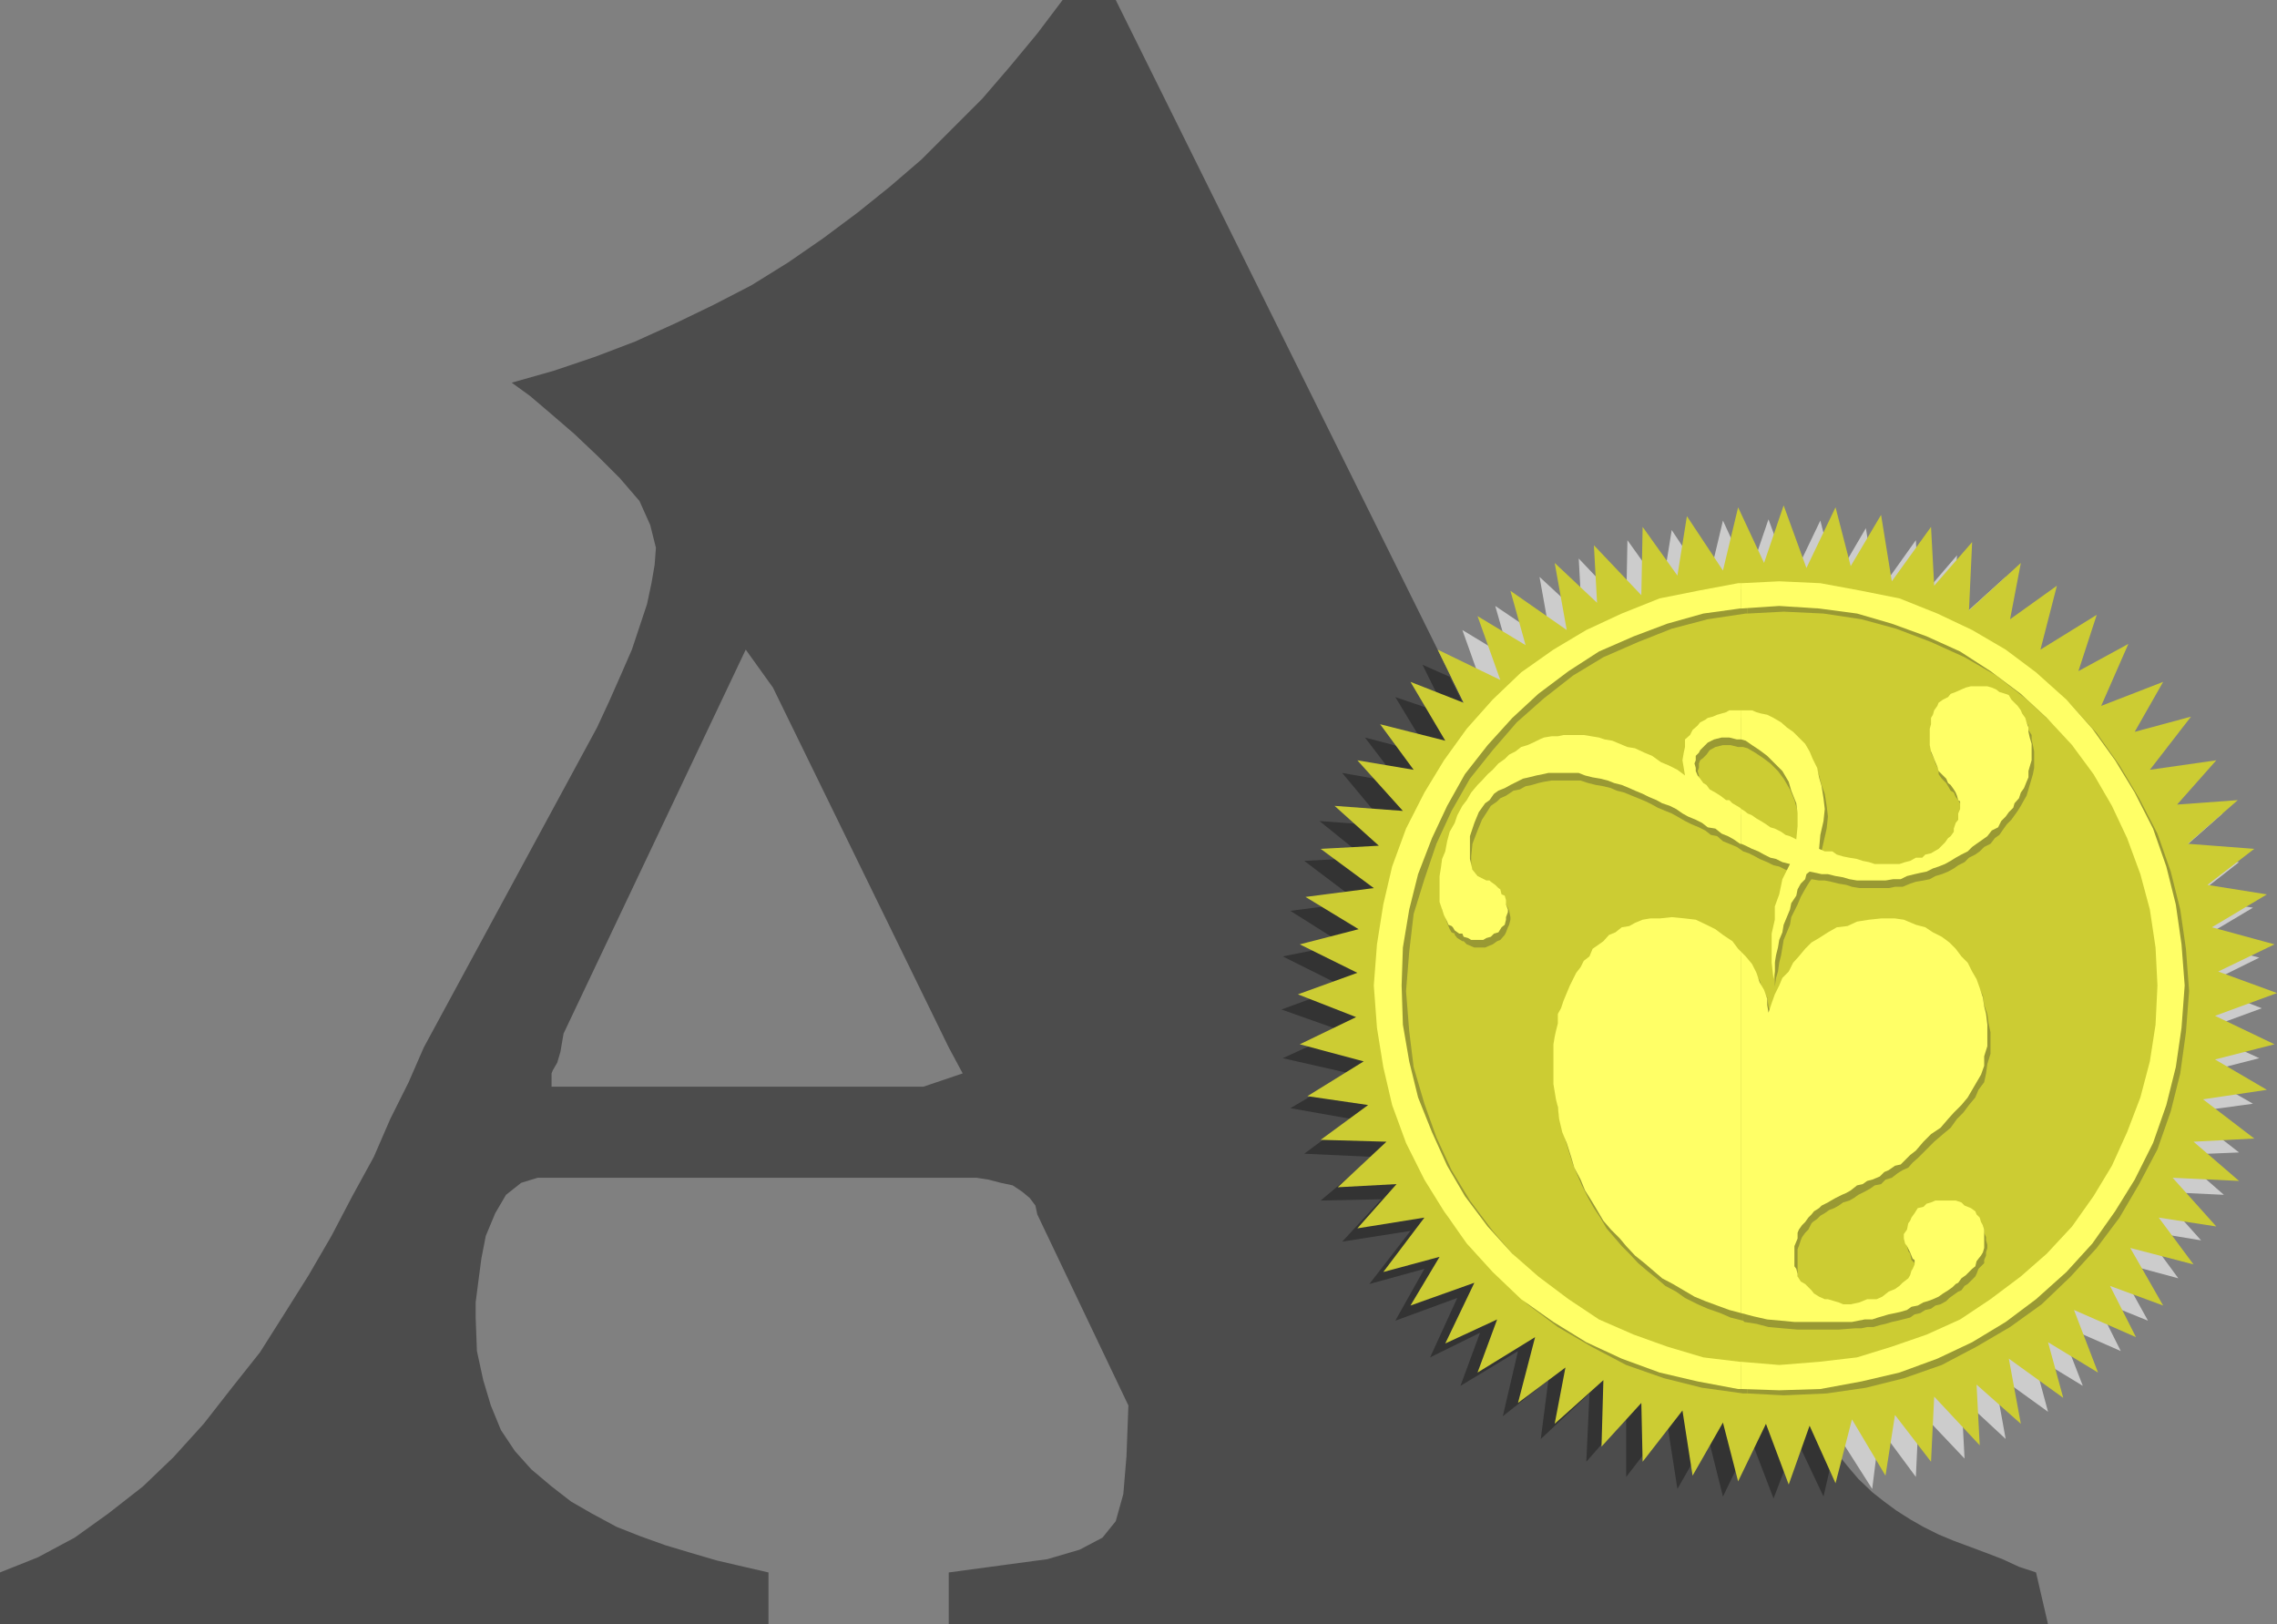 <svg xmlns="http://www.w3.org/2000/svg" width="360" height="256.801"><rect width="100%" height="100%" fill="#808080" stroke="none"/><path fill="#ccc" d="m283.203 91.902 4.598-9.601 2.402 9.402L295 83.5l1.703 10.602 6.2-8.7.5 9.399 6-7-.5 10.8 8.199-7.398-1.7 9.098 7.399-5.5-2.598 10.3 8.899-5.699-2.899 8.801 7.899-4.3-4.301 9.898 9.8-3.899-4.5 7.899 8.899-2.399-6.5 8.7 10.5-1.7-6.2 7 9.602-.8-7.902 7 10.5.699-7.398 5.8 9.601 1.399-8.902 5.3 9.902 2.602-8.902 4.399 9.3 3.601-9.8 3.598 9.402 4.3-9.402 2.403 8.402 4.797-10.3 1.402 8.097 6.301-9.598.399 7.2 6.3-10.5-.5 6.898 7.7-9.098-1.5 5.5 7.5-10-2.7 5.2 9.399-8.399-3.399 4.098 8.2-9.801-4.301 3.8 9.8-7.898-4.8 2.399 8.902-8.598-6.203 1.899 10.5-7-6.5.5 9.602-7.2-7.602-.5 10.5-5.699-7.7-1.203 9.602-5.598-8.8-2.601 10-4.098-8.801-3.3 9.101-3.602-9.402-4.399 8.902L270 227l-4.797 8.402-1.601-10.3-6.301 8.398-.2-9.297-6.3 6.899.5-10.5-7.899 6.898 1.7-9.098-7.5 5.801 2.699-10.601-9.098 5.5 3.098-8.399-8.2 3.899 4.602-9.602-10.101 3.8 4.601-7.898-8.902 2.399 6.5-8.7-10.598 1.7 6.2-6.899-9.301.399 7.898-6.899-10.598-.5 7.5-5.5-9.601-1.5 8.902-5.5-10.101-2.601L212 163l-9.398-3.598 9.8-3.402-9.3-4.598 9.3-2.402-8.402-5 10.8-1.2-8.398-6.5 9.2-.5-7-6 10.8.5-7.199-7.898 8.899 1.399-5.301-7.2 10.3 2.7-5.5-9.399 8.399 3.399-4.098-8.2 9.899 4.602-3.598-10.101 7.598 4.601-2.399-8.402 8.899 6-1.899-10.598 6.7 6.2-.5-9.102 7.5 7.902.199-10.8 5.5 7.699 1.5-9.301L270 92.402l2.402-10.101 4.098 8.902 3.102-9.101 3.601 9.8"/><path fill="#4c4c4c" d="M114 186.203v-14.402h32l6.203-2.098-2.203-4.101-27.797-56.899-4.3-6-28.801 60.7-.5 2.898-.5 1.699-.7 1.203-.199.5v2.098H114v14.402H85l-2.598.797L80 188.902l-1.7 2.899-1.5 3.601-.698 3.598-.5 3.8-.399 3.102v2.399l.2 5.3 1 4.602 1.199 4 1.601 3.899 2.2 3.3L84 232.301 87.203 235l3.098 2.402 3.3 1.899 3.899 2.101 3.8 1.5 3.903 1.399 4 1.199 4.098 1.203 4.3 1 3.899.899v8.199H0v-8.2l6-2.398 5.8-3.101 5.302-3.801 5.5-4.301 4.8-4.598 4.801-5.3 4.297-5.5 4.602-5.801 3.8-6 3.899-6.2 3.601-6.199 3.301-6.3 3.399-6.2 2.601-6 2.899-5.8 2.398-5.5L94.402 115l1.899-4.098 1.902-4.3 1.7-3.899L102.3 95.5l.699-3.297.5-2.902.203-2.7L102.8 83l-1.7-3.797-3.1-3.601-3.398-3.399-3.801-3.601-3.598-3.102-3.402-2.898-2.899-2.102 6.7-1.898 6.5-2.2 6.3-2.402 6.399-2.898 6-2.899 6-3.101 5.8-3.602 5.5-3.797 5.5-4.101 5.102-4.102 5-4.297 4.797-4.8 4.8-4.801 4.302-5L164 5.3l4-5.3h8.402l111.2 224.402 1.398 2.899 1.402 2.402 1.7 2.098 1.699 2 2.199 2.101 1.902 1.5 1.899 1.399 2.199 1.402 2.102 1.2 2.398 1.199 2.402 1 2.7 1 2.398.898 2.602 1 2.601 1.203 2.7.899 1.898 8.199H150v-8.2l8.902-1.199 6.7-.902 5.101-1.5 3.598-1.898 2.101-2.602 1.2-4.297.5-6 .3-8L164 192l-.297-1.398-.902-1.2-1.2-1-1.5-1-1.898-.402-1.902-.5-1.899-.297H114"/><path fill="#333" d="m290 229.203-1.7 7.399-4.3-9.102-3.598 9.402-3.601-9.402-4.399 9.102L270 227l-4.797 8.402-1.601-10.3-6.5 8.398v-9.598l-6.301 7.2.5-10.801-7.7 7.199 1.2-9.297-7.2 5.7L240 213.601l-9.098 5.5 3.098-8.399-7.898 3.899 4.3-9.399-9.8 3.598 4.601-8.2-8.703 2.4 6.5-8.398-10.797 1.699 6.2-6.7-9.602.2 8.199-6.899-10.797-.5 7.399-5.5-9.602-1.699 9.402-5.5-10.601-2.402 9.402-4.301-9.601-3.398 9.8-3.602-9.601-4.797 9.601-1.902L204 144l10.8-1.398-8.597-6.5 9.598-.5-7.2-5.801 10.602.8-7-8.398 9.098 1.598-5.5-7.2 10.3 2.7-5.5-9.098 8.2 2.797-3.899-7.898 4.301 1.898 58.399 117.203.699 1.399.699 1.199.5 1.199.5 1.203"/><path fill="#cc3" d="m285.602 89.8 4.601-9.597 2.399 9.297 4.8-8.098 1.7 10.5 6.199-8.601.5 9.3 6-6.898-.5 10.797L319.5 89l-1.7 8.902 7.403-5.3-2.601 10.101 8.898-5.5-2.898 8.899 7.898-4.301-4.297 9.8 9.797-3.8-4.5 7.902 8.902-2.402-6.5 8.402 10.5-1.5-6.199 7 9.598-.703-7.899 6.902 10.5.801-7.402 5.7 9.402 1.5-8.699 5.199 9.899 2.699-8.899 4.3L360 157l-9.797 3.602 9.399 4.5-9.399 2.398 8.2 4.8-10.102 1.5 8.101 6.2-9.601.5 7.199 6.203-10.5-.5 6.902 7.7-9.101-1.403 5.5 7.402-10-2.601 5.199 9.101-8.398-3.101 4.101 8.101-9.8-4.3 3.8 9.898-7.902-4.797 2.402 8.797-8.601-6.2 1.898 10.302-7-6.2.5 9.598-7.2-7.7-.5 10.302-5.698-7.399-1.5 9.598-5.301-8.899-2.598 10.098-4.101-9.098-3.301 9.301-3.598-9.601-4.402 9.101-2.399-9.3-4.8 8.398L266 223l-6.297 8.102-.203-9.301-6.297 6.902.297-10.5-7.7 6.899 1.7-8.899-7.5 5.598 2.703-10.399-9.101 5.598 3.101-8.398-8.203 3.8 4.602-9.601L223 206.402l4.602-7.699-8.899 2.399 6.5-8.602-10.601 1.703 6.199-7-9.301.5 7.703-7.203-10.402-.297 7.5-5.5-9.598-1.402 8.899-5.5-10.102-2.7 8.902-4.3-9.199-3.598 9.399-3.402-9.102-4.5 9.3-2.399-8.398-5.101 10.801-1.399-8.402-6.199 9.199-.5-7-6.3 10.8.8-7.198-8 8.898 1.5-5.297-7.203 10.297 2.602-5.5-9.301 8.402 3.3-4.101-8.398 9.902 4.797-3.601-10.098 7.601 4.598-2.402-8.598 8.902 6.2L245.801 89l6.699 6.3-.5-9.097 7.5 7.899.203-10.801 5.5 7.699 1.5-9.398 5.7 8.601 2.398-10L278.902 89 282 79.902l3.602 9.899"/><path fill="#993" d="m275.602 208.8.199.2 1.902.3 1.899.5 2.199.2 2.402.203h6.5l2.598-.203h1l.902-.2h1l1-.3.899-.2 1-.3.898-.2.8-.198 1.2-.301.703-.5.899-.2.8-.5.899-.199.699-.5.8-.199.903-.5.5-.5 1.399-1 .5-.203.5-.7.5-.3 1.199-1.2.199-.398.3-.8.403-.399.5-.5v-.5l.297-.703v-.5l.203-.7v-.5l-.203-.698v-.5l-.297-.7v-.5l-.203-.699-1-1-.5-.203-.398-.5-.5-.2-.7-.5-.8-.3H306.5l-.898.3-.5.2-.7.5-.8.5-.7.5-.199.402-.5.801-.203.399v1l-.5.699V197l.203.8.297.403.203 1 .5.5.2.5v1.399l-.2.5-.3.699-.403.5-.797.699-.703.5-.7.5-.698.402-1 .801-.899.2-1.5.199-1.203.5-1.398.3h-1.5l-.399-.3-1-.2-.703-.3-.5-.2-1-.199-1.398-1-.2-.5-.8-.5-.399-.402-.5-.801-.3-.398-.2-.801V197.5l.2-.5.3-.898.2-.5.5-.7.5-.5.5-1 .199-.199.699-.5.5-.5.699-.402.703-.5L290 191l.703-.398.7-.5 1-.301.699-.399.699-.5 1-.5.902-.5.7-.5 1-.199.699-.703 1-.297.898-.703.8-.5.903-.398.7-.801.8-.7 1.399-1.398 1.199-1.203 1.402-1.2 1.2-1 1-1.398 1-1 .898-1.199 1-1.203.5-1.2.902-1.198.297-1.399.203-1.5.5-1.601v-3.399l-.3-1.402-.2-1.5-.5-1.399-.203-1.5-.7-1.402-.5-1.2-.698-1.198-2-2.399-.899-1-1.203-.902-1.5-.7-1.2-.8-1.597-.399-1.703-.8-1.7-.2h-1.898l-1.902.2-2 .3-1.598.7-1.5.199-1.699.8-1.203.899-1.398.703-.7 1-1 1-.902 1.2-1 1.199-.7 1.199-.5 1.199-.698 1.402-.5 1.399-.5 1.5-.2-1.2-.3-1-.2-1.398-.699-1.203-.5-1.5-1-1.398-.703-1.2-.898-.699v57.098"/><path fill="#993" d="m275.602 151.703-.301-.5-.899-1.203-1.5-1-1.199-.898-1.703-.7-1.398-.8-1.899-.2-1.902-.199-2 .2h-1.399l-1.199.199-1.203.5-1 .5-1.2.199-.898.8-1.199.399-.703.8-.797.7-.902.703-.7 1-.8.899-.7 1-.5.898-.699 1-.199 1-.703 1.203-.297 1.2-.5.898-.402 1.5L246.5 163l-.2.902v1.2l-.3 1.199v6.3l.3 1.2V175l.2 1.203.5 2.098.5 1.902.5 1.7.703 2.199.7 1.699.699 1.601 1 2L252 191l1 1.5 1 1.703 1.203 1.399 1.2 1.398 1.199 1.203 1.398 1.5 1.402 1.2 1.5 1.199 1.399 1.199 1.699.902 1.402 1 2 1 1.598.7 2 .699 1.602.699 2 .5v-57.098m0-17.101.898.3 1 .5.703.399 1.2.5 1 .5.898.199 1 .5.902.3-.902 2.403-.5 2.399-.7 1.898-.3 2.102-.2 2.199V156l.2-1.398.3-1 .2-1.399.3-1.203.399-2.398 1-2.399.203-1.203 1-2 .5-1.2.5-.898.399-.699.5-.8.3-.403 1.2.203h.898l1 .2 1.203.3 1.2.2.898.3 1.199.2h4.602l1-.2h1.199l1.199-.5.902-.3 1.2-.2 1-.203.898-.5 1-.297 1-.402.902-.5.7-.5 1-.5.699-.7 1-.5.699-.5.703-.699 1-.5.7-.902.699-.5.699-1 .5-.7.699-.698 1-1.399.5-.8.5-.903.402-.7.301-1 .2-.698.3-1 .2-.7.199-1v-2.601l-.2-1-.199-.899v-.699l-.5-.8v-.7l-.5-.703-.5-.5-.203-.7-1-1-.5-.698-.7-.2-.698-.3-.5-.399-.7-.3h-4.3l-.7.3-.8.399-.7.3-.699.5-.5.399-.703.5-.5.5-.2.699-.3.703-.398.5v1l-.301.7V119l.5 1 .199.703.5 1v.7l.5.699.703.699.297.5.402.699.5.3.301.7.399.5.3.5.2.402v3.399l-.5.5-.2.902-.199.5-.3.7-.5.3-.403.7-.5.5-.7.5-.5.199-.698.5-.801.199-.7.5-.699.199-1 .3-.699.2-1.203.3h-3.598l-.902-.3-1.2-.2-1-.3h-1l-.898-.398-1-.301-.902-.5-1-.2-1.2-.199.5-2.199.5-2.203.2-1.898-.2-1.7-.3-1.902-.5-1.398-.398-1.5-.5-1.399-.7-1.203-.5-1.2-1-1-.902-.898-1-.699-1.2-.8-1.198-.7-1-.5-.7-.203-.699-.2-.703-.3h-1.898v4.602l.699.199 1.199.699 1.203.8 1.2.903 1.199 1.2.898 1.199 1 1.699.703 1.699.5 1.703.2 1.598v2l-.2 2.101-.703-.5-.7-.199-1-.5-.698-.5-.7-.203-1-.5-.5-.5-.699-.398-.703-.5-.7-.301-.8-.399-.398-.3v5.5m0-5.5v-.2l-.801-.3-.899-.899-.5-.3-1-.403-.902-.5-.7-.5-.8-.7-.2-.3-.698-.7-.301-.5-.2-.698v-.5l-.199-.7.2-.5v-.699l.199-.5.5-.402.5-.5.5-.7.902-.5 1.2-.3h1.199l1.199.3h.8V113.5h-1.699l-.5.3-1 .2-.402.203-.797.297-.703.203-.5.297-.7.402-.5.5-.898.7-.3.8-.7.7-.199 1.199-.3.902v2.399l.5 1.199-1.403-.899-1.2-.699-1.5-.5-1.198-1-1.2-.5L259 119.5l-1.2-.2-2.398-1-1.199-.198-1-.301-1.203-.2-1.2-.199h-3.097l-1.203.2h-.898l-1 .199-.7.3-1 .5-1.199.399-.902.3-.801.7-.898.5-1 .703-.899.7-.8 1-.7.699-.902 1-.801.699-.898 1.199-.7.902-.8 1.2-.7 1.5-.699 1.199-.5 1.402-.5 1.5-.402 1.399L228.5 137l-.2 1.5-.3 1.203-.2 1.399v1.5l.2 1.199.5 1.199.3.902.403 1 .297.5.5.2v.199l.402.5.801.5h.2l.5.5.5.199.699.3h1.699l.699-.3.5-.2.703-.5.5-.198.7-.801.199-.399.3-.8.2-.399.199-.8V145l-.2-1-.199-.5-.3-.5-.2-.398-.3-.801-.399-.2-.3-.5-.7-.5-.5-.199h-.203l-1.5-.699-.7-1-.698-1.703v-1.598l.199-2 .8-2.101.7-1.7.902-1.398.5-.8 1-.7.5-.5.899-.402L239.3 125l1-.2.902-.5 1-.198 1-.301.899-.2 1.199-.199h4.601l1.2.399 1.199.3 1.199.2 1.203.3.899.399 1.199.3 1.199.5 1 .403 1.203.5 1 .5.899.5 1.199.5 1 .399.902.5 1.2.699 1 .5 1.199.5 1 .5.898.699 1 .203.902.797 1 .402 1.2.5 1 .7v-5.5"/><path fill="#993" d="m276.3 220.3 5.7.302 6.8-.301 6.2-.899 6-1.5 6-2.101 5.5-2.899 5.3-3.101 5-3.598 4.602-4.402 4.098-4.5 3.602-4.801 3.101-5.297 2.899-5.5 2.101-6 1.5-6 .899-6.5.5-6.5-.5-6.703-.899-6.2-1.5-6-2.101-6-2.899-5.597-3.101-5.203-3.602-5.098-4.098-4.5-4.601-4.101-5-3.598-5.301-3.402-5.5-2.598-6-2.203-6-1.398-6.2-1-6.8-.5-5.7.5V97l5.7-.297 6.3.297 6 .902 5.5 1.5 5.5 2.098 5.302 2.402 5 2.899 4.601 3.601 4.098 3.801 4.101 4.399 3.301 4.5 3.098 5.101 2.402 5.2 2.2 5.597 1.398 5.5.8 6 .2 6.203-.2 6.297-.8 5.703-1.399 5.797-2.199 5.3-2.402 5.2-3.098 4.8-3.3 4.802L324.3 199l-4.098 3.8-4.601 3.602-5 2.899-5.301 2.402-5.5 1.899-5.5 1.699-6 .699-6.301.5-5.7-.5v4.3"/><path fill="#993" d="M276.3 216h-.3l-6-.7-5.7-1.698-5.3-1.899-5.5-2.402-4.797-2.899-4.601-3.601L239.8 199l-3.8-4.398-3.598-4.801L229.5 185l-2.398-5.2-1.899-5.3-1.703-5.797-.7-5.703-.5-6.297.5-6.203.7-6 1.703-5.5 1.899-5.598 2.398-5.199 2.902-5.101 3.598-4.5 3.8-4.399 4.302-3.8 4.601-3.602 4.797-2.899 5.5-2.402 5.3-2.098 5.7-1.5 6-.902h.3v-3.898h-.698l-6.5 1-6 1.398-6 2.203-5.5 2.598-5.301 3.402-4.801 3.598-4.598 4.101-4.3 4.5L229 121l-3.098 5.203-2.902 5.598-2.2 6-1.398 6-1 6.199-.199 6.703.2 6.5 1 6.5 1.398 6 2.199 6 2.902 5.5L229 192.5l3.602 4.8 4.3 4.5 4.598 4.403 4.8 3.598 5.302 3.101 5.5 2.899 6 2.101 6 1.5 6.5.899h.699V216"/><path fill="#ff6" d="m275.3 219.602 6 .199 6.5-.2 6.5-1.199 6-1.402 6-2.2 5.5-2.597 5.302-3.203 4.8-3.598 4.801-4.3 4.098-4.5 3.601-5.102 3.098-5 2.902-5.797 2.098-6 1.5-6 .902-6.203.5-6.7-.5-6.5L344 143l-1.5-6-2.098-6-2.902-5.7-3.098-5.097-3.601-5-4.098-4.601-4.8-4.301-4.801-3.598-5.301-3.101L306.3 97l-6-2.398-6-1.2-6.5-1.199-6.5-.3-6 .3v4l6-.402 6.3.402 6 .797 5.5 1.602 5.5 2 5.301 2.398 4.801 3.102 4.797 3.601 4.102 3.797 4 4.3 3.398 4.602 2.902 5 2.399 5.098 2.101 5.703 1.5 5.598.899 6 .3 6-.3 6.199-.899 5.8-1.5 5.7-2.101 5.5-2.399 5.3-2.902 4.802-3.398 4.8-4 4.301-4.102 3.598-4.797 3.601-4.8 3.2-5.301 2.398-5.5 1.902-5.5 1.7-6 .699-6.301.5-6-.5v4.3"/><path fill="#ff6" d="M275.3 215.3h-.198l-5.801-.698-5.7-1.7-5.3-1.902-5.5-2.398-4.801-3.2-4.797-3.601-4.101-3.598-3.899-4.3-3.601-4.801-2.801-4.801-2.399-5.301-2.199-5.5-1.402-5.7-1-5.8-.2-6.2.2-6 1-6 1.402-5.597 2.2-5.703 2.398-5.098 2.8-5 3.602-4.601 3.899-4.301 4.101-3.797 4.797-3.601 4.8-3.102 5.5-2.398 5.302-2L269.3 97l5.8-.797h.2v-4h-.5l-6.399 1.2-6 1.199-6 2.398-5.601 2.602-5.2 3.101-5.101 3.598-4.5 4.3-4.098 4.602-3.601 5-3.098 5.098L222.3 131l-2.2 6-1.398 6-1 6.3-.5 6.5.5 6.7 1 6.203 1.399 6 2.199 6 2.902 5.797 3.098 5 3.601 5.102 4.098 4.5 4.5 4.3 5.102 3.598 5.199 3.203 5.601 2.598 6 2.199 6 1.402 6.399 1.2h.5V215.3"/><path fill="#ff6" d="m275.3 207.602 1.903.5 2.2.5 2.199.199 2.101.199h9.098l2-.398H296l.902-.301.7-.2 1-.3 1-.2.898-.199 1-.3.703-.5 1-.2.899-.5.699-.199.8-.3.899-.403.703-.5.797-.5.703-.5.5-.5.399-.2.5-.698.699-.5 1-1 .5-.399.199-.8.3-.403.403-.5.297-.5.203-.7v-2.898l-.203-.699-.297-.5-.203-.703-.5-.5-.2-.5-.698-.5-1-.398-.5-.5-.899-.301H306l-.7.3-.698.2-.5.5-.899.199-.5.8-.5.7-.203.5-.297.402-.203 1-.5.7v.699l.203.8.297.399.5 1 .203.5.2.5.3.203v.7l-.3.699-.2.3-.203.7-.297.5-.902.699-.5.5-.7.5-1 .402-1 .797-.898.402h-1.5l-1.203.5-1.398.301h-1.2l-.699-.3-.703-.2-1-.3h-.5l-.898-.403-.801-.5-.399-.5-1-1-.699-.398-.5-.801v-.399l-.203-.8-.297-.399V197l.297-.7.203-.5v-.898l.2-.5.5-.699.5-.5.5-.703.5-.5.398-.5.8-.5.399-.398 1-.5.5-.301.703-.399 1-.5.7-.3.699-.399 1-.8.898-.2.703-.5.797-.203 1.203-.5.7-.7.699-.3 1-.7.898-.198.703-.7.797-.8.902-.7 1.2-1.402 1.199-1.2 1.5-1 1.199-1.398.902-1 1.2-1.199 1-1.203 1.398-2.398.703-1.2.5-1.402V167l.5-1.598V162l-.203-1.7-.297-1.198-.203-1.399-.5-1.5-.5-1.402-.7-1.2-.698-1.398-1-1-.899-1.203-1-1-1.203-.898-1.398-.7-1.2-.8-1.5-.399-1.902-.8-1.398-.2h-2.2l-1.902.2-1.898.3-1.5.7-1.7.199-1.402.8-1.398.899-1.2.699-1 1-1 1.203-.902 1-.7 1.399-1 1-.5 1.199-.698 1.402-.5 1.399-.5 1.5-.2-1.2v-1l-.5-1.402-.699-1.2-.5-1.5-.703-1.398-1-1.199-.7-.703v57.102"/><path fill="#ff6" d="m275.3 150.5-.5-.5-.898-1.2-1.5-1-1.199-.898-1.402-.699-1.7-.8-1.699-.2-2.101-.203-1.899.203h-1.5l-1.199.2-1.203.5-.898.5-1.2.199-1 .8-1 .399-.902 1-.7.5-1 .699-.5 1.203-.898.7-.5 1-.699.898-1 2-.5 1.199-.5 1.203-.402 1.2-.5.898v1.5L246 163l-.2.902-.198 1.2v6.3l.398 2.399.3 1.199.2 1.902.5 2.098.703 1.703.7 2.2.5 1.699 1 1.898.699 1.703 1 1.598.898 1.5 1 1.699 1.203 1.402 1.399 1.399 1 1.199 1.398 1.5 1.5 1.203 1.402 1.2 1.399 1.199 1.699.898 1.703 1 1.7 1 1.699.703 1.898.7 1.902.699 1.899.5V150.5m-.001-17.098.7.301 1 .5 1 .399.902.5 1 .5.899.199 1 .5 1.199.3-1.2 2.399-.5 2.402-.698 1.899v2.101l-.5 2.2v4.601l.3 2.598.2-1.2v-1.398L280.8 151l.3-1.2.2-1.198.5-1.2.199-1.199.5-1.203.5-1.2.203-1 .797-1.198.203-1 .5-.899.7-.703.199-.797.5-.402 1 .199.898.203h1l1.203.297 1.2.203 1 .297 1.199.203h4.5L299.3 139h1.199l1-.5 1.203-.297.899-.203 1-.2 1-.5.898-.3 1-.398.902-.5.801-.5.899-.5 1-.5.699-.7.699-.5 1-.699.703-.5.7-.902 1-.5.5-1 .699-.7.5-.699.699-.699.199-.703.703-.797.297-.902.5-.7.402-1 .301-.699v-1l.2-.699.3-1v-2.601l-.3-1-.2-.899V115l-.3-.797-.2-.703-.5-.7-.203-.5-.5-.698-1-1-.398-.7-.5-.199-1-.3-.5-.403-.7-.297-.699-.203h-2.601l-.801.203-.7.297-.898.402-.8.301-.403.5-.797.399-.703.5-.2.5-.5.699-.198.699-.301.5v1l-.2.703v2.598l.2 1 .3.699.399 1 .3.703.2.7.703.699.5.5.297.699.402.3.5.7.301.5.2.5.199.699.3.203v1.2l-.3.699v1l-.399.5-.3.898v.5l-.5.703-.403.297-.5.703-1 1-.7.399-.5.3-.898.2-.5.5h-1l-.902.5-.797.199-.902.3h-3.899l-.902-.3-1-.2-.898-.3-1.2-.2-1-.199-1-.3-.699-.5H288.5l-.898-.399.199-2.203.5-2.2.199-1.898-.2-1.699-.3-1.902-.398-1.399-.301-1.5-.7-1.402-.5-1.2-.699-1.198-1-1-.902-.899-1-.703-.898-.797-1.2-.703-1-.5-1-.2-.699-.198-.703-.301h-1.7v4.601l.7.2 1 .699 1.203.8 1.2.899 1.199 1.203 1.199 1.2 1 1.699.402 1.398.797 2 .203 1.602v2l-.203 2.101-1-.5-.7-.203-.698-.5-1-.5-.7-.2-.699-.5-.8-.5-.7-.398-.703-.5-.7-.3-.5-.399-.5-.3v5.5"/><path fill="#ff6" d="m275.3 127.902-.198-.199-.5-.3-.7-.403-.5-.5h-.5l-.902-.7-.797-.5-.902-.5-.5-.698-.5-.301-.5-.7-.399-.5-.3-.699v-.5l-.2-.699.2-.5v-.703l.5-.5.199-.398 1.199-1.2 1-.5 1.203-.3h1.2l1.199.3h.699v-4.601h-1.899l-.5.3-.699.2-.703.199-.7.3-.8.2-.398.3-.801.403-.399.5-.8.7-.399.8-.8.7v1.199l-.2.898-.203 1.203.203 1.2.2 1.199-1.2-.899-1.402-.703-1.2-.5-1.398-1L260 119l-1.5-.7-1.2-.198-2.398-1-1.199-.2-.902-.3-2.399-.399h-3.199l-.902.2h-1l-1.2.199-.699.3-1 .5-.902.399-1 .3-.898.7-1 .5-.7.699-1 .703-.902 1-.797.7-.902 1-.7.699-1 1.199-.699 1.199-.699.902-.8 1.5-.403 1.2-.797 1.398-.402 1.5-.301 1.602-.5 1.199-.2 1.5-.198 1.199v4.102L228 143.8l.3.902.5 1 .2.5.5.2.203.199.297.5.703.5h.5l.2.5.699.199.5.3h1.898l.5-.3.703-.2.5-.5.7-.199.5-.8.5-.399.199-.8V145l.3-.797v-.402l-.3-.801v-.7l-.2-.698-.5-.2-.199-.8-.3-.2-.5-.5-.7-.5-.203-.199h-.5l-1.398-.703-.801-1-.399-1.7v-3.597l.7-2.101.699-1.7 1-1.402.699-.5.703-1 .7-.5 1-.398.898-.5 2-1 .902-.2 1.2-.3 1-.2.898-.199h4.8l1 .399 1.2.3 1.199.2 1.203.3 1 .399 1.2.3 1.199.5.898.399 1.203.5 1 .5 1.2.5.898.5 1.199.402 1 .5 1 .7.902.5 1.2.5 1 .5.898.699 1.203.199 1 .8 1 .403.899.5 1 .7h.199v-5.5"/></svg>
